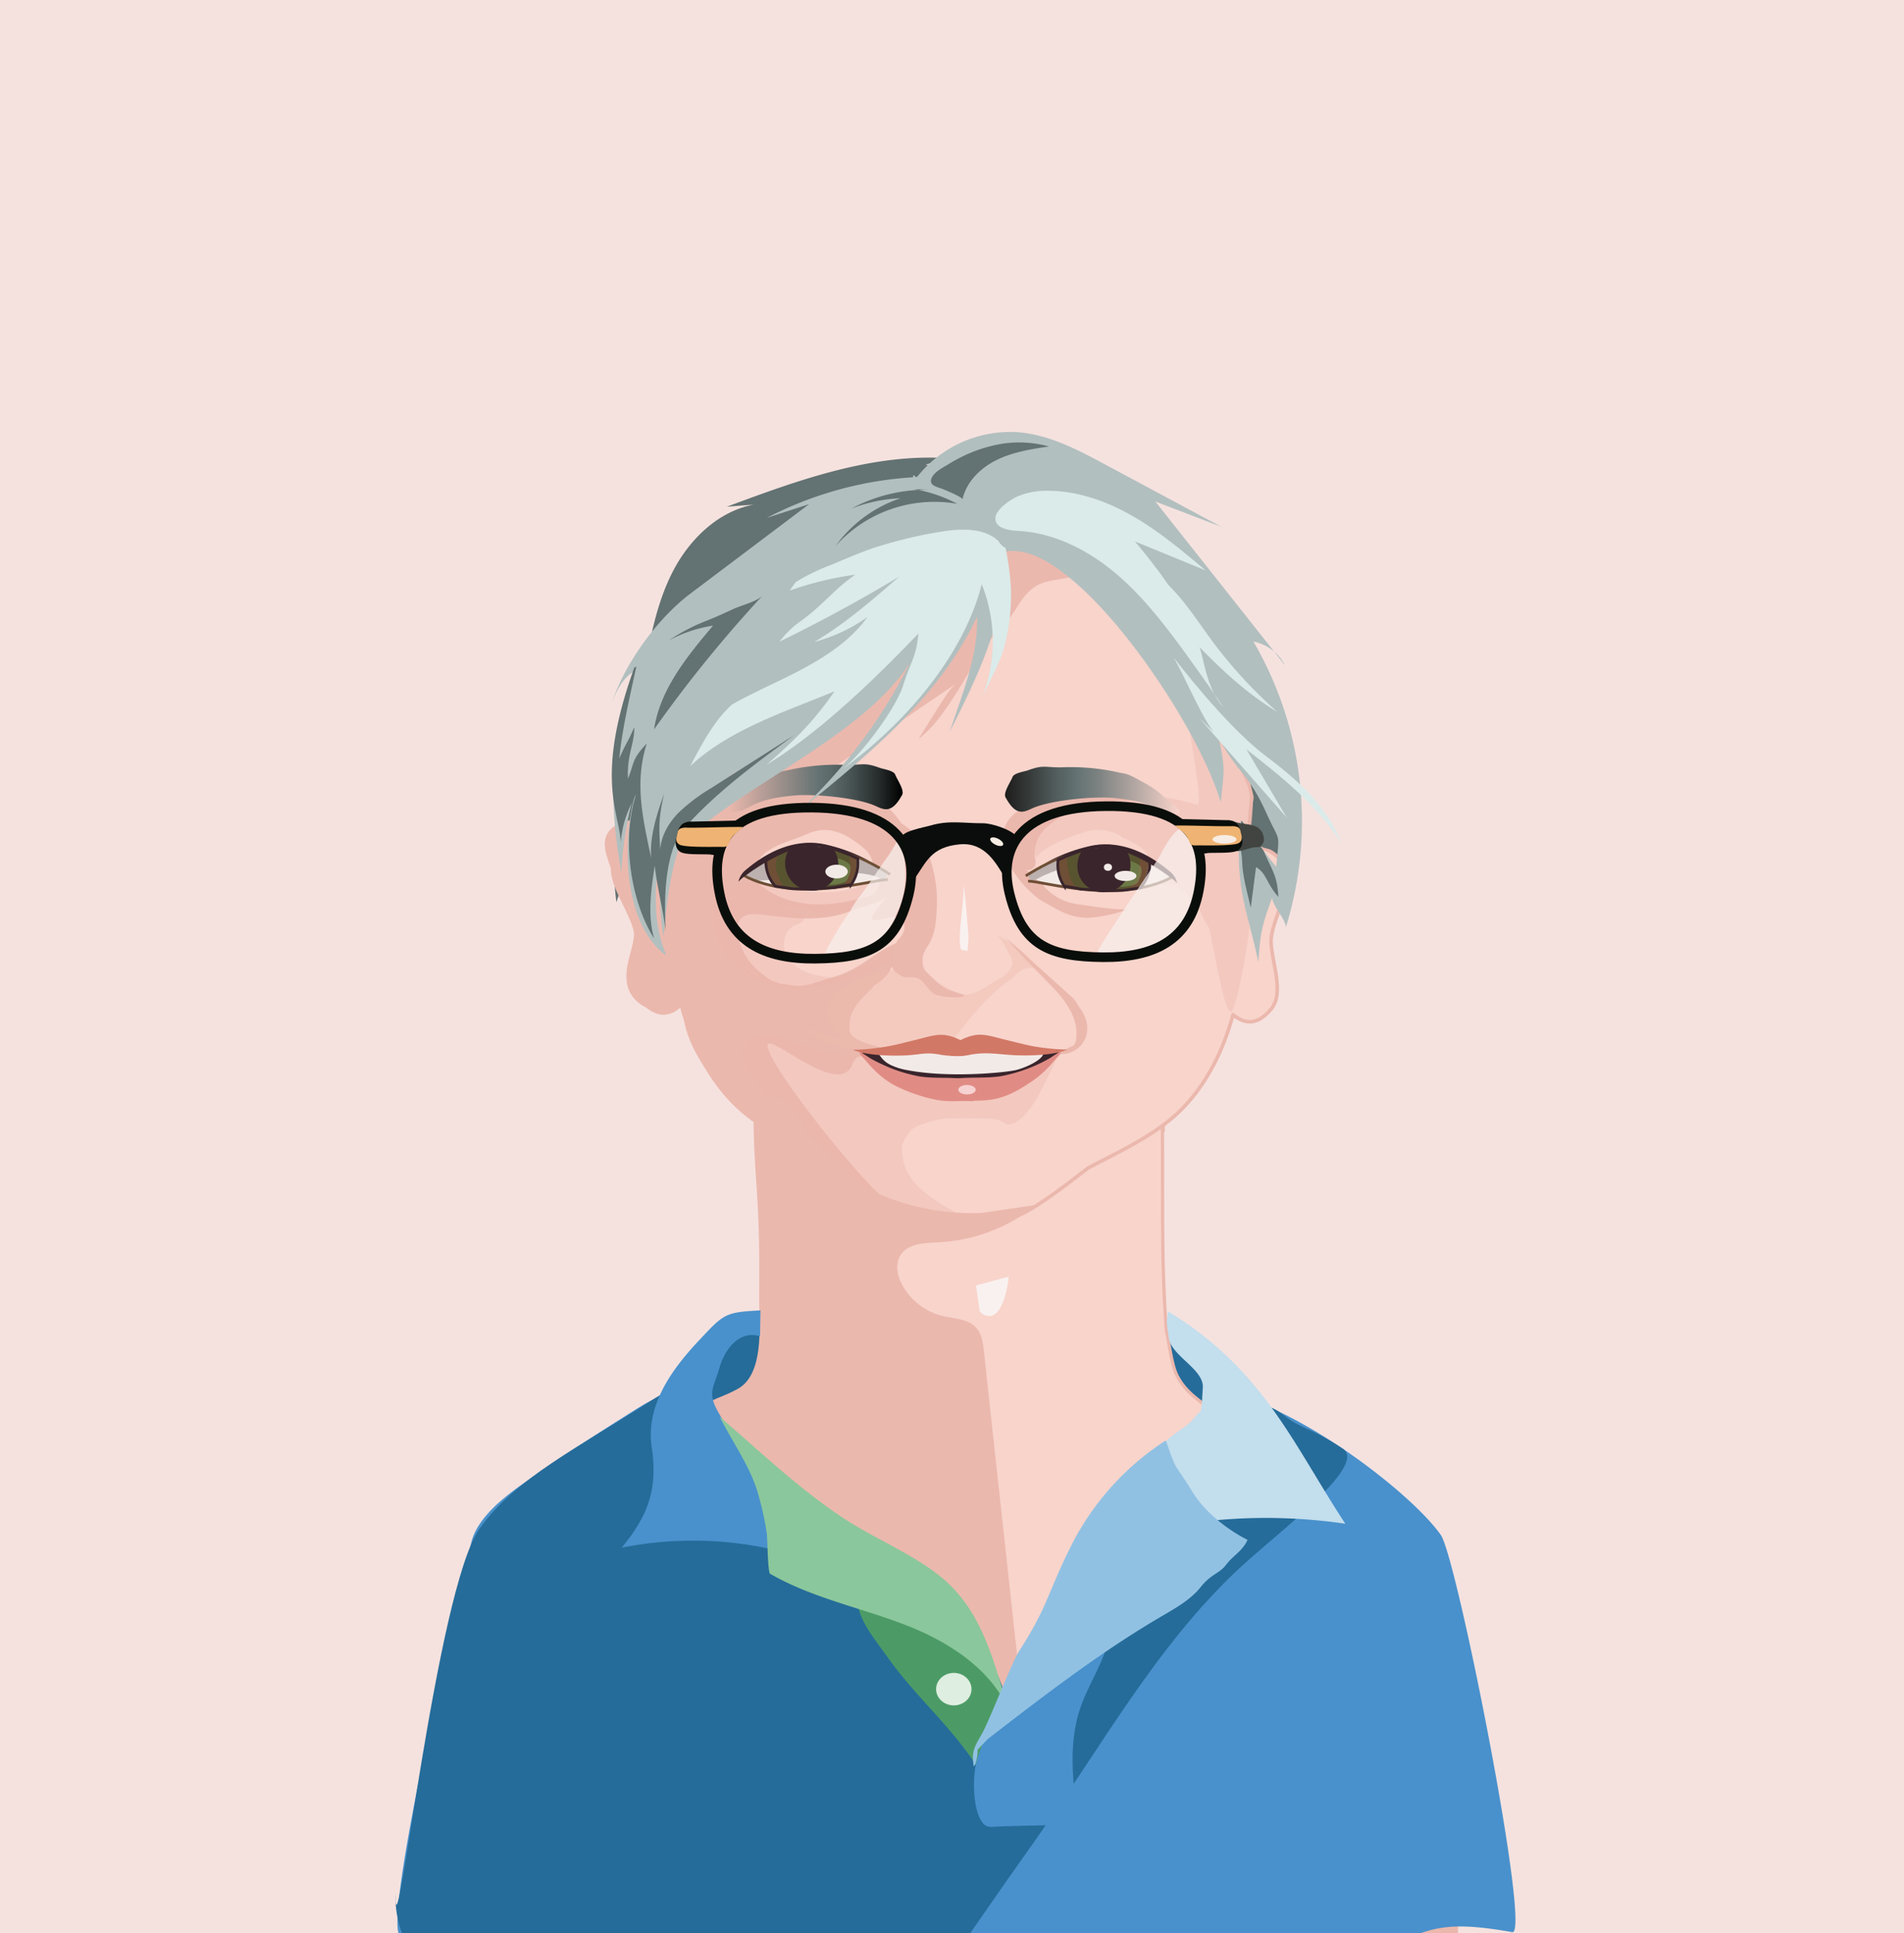 <svg xmlns="http://www.w3.org/2000/svg" xmlns:xlink="http://www.w3.org/1999/xlink" viewBox="0 0 575.43 583.94"><defs><style>.cls-1{fill:#f5e2df;}.cls-2{fill:#637272;}.cls-3{fill:#256c9a;}.cls-4,.cls-5{fill:#f8d4cb;stroke:#ebb8ad;}.cls-25,.cls-26,.cls-34,.cls-35,.cls-4,.cls-5{stroke-miterlimit:10;}.cls-4{stroke-width:0.97px;}.cls-5{stroke-width:1.08px;}.cls-6,.cls-8,.cls-9{fill:#ebb8ad;}.cls-25,.cls-26,.cls-34,.cls-7{fill:none;}.cls-24,.cls-8{opacity:0.4;}.cls-9{opacity:0.39;}.cls-10{fill:#4991cc;}.cls-11{fill:#4c9b66;}.cls-12{fill:#8bc79c;}.cls-13{fill:#deeee0;}.cls-14{fill:#c3deed;}.cls-15{fill:#91c1e2;}.cls-16{fill:#3a252c;}.cls-17{fill:#f2eae7;}.cls-18{fill:#bcb1af;}.cls-19{fill:url(#Sfumatura_senza_nome_31);}.cls-20{fill:#d27866;}.cls-21{fill:#e08c85;}.cls-22{fill:#6f4f36;}.cls-23{fill:#3d5b29;opacity:0.45;}.cls-24{fill:#8ab269;}.cls-25{stroke:#6e4f36;}.cls-25,.cls-26{stroke-width:0.83px;}.cls-26{stroke:#3a252c;}.cls-27{fill:url(#Sfumatura_senza_nome_53);}.cls-28{fill:#b2bfbf;}.cls-29{fill:#daebea;}.cls-30,.cls-32{fill:#f9f1ef;}.cls-31{fill:#f7d2d2;}.cls-32{opacity:0.7;}.cls-33{fill:#414441;}.cls-34,.cls-35{stroke:#0a0e0a;stroke-width:2.9px;}.cls-35{fill:#0a0e0a;}.cls-36{fill:#efb473;}.cls-37{fill:#0a0d0b;}.cls-38{fill:#f7ede4;}</style><linearGradient id="Sfumatura_senza_nome_31" x1="220.07" y1="238.07" x2="272.8" y2="238.07" gradientUnits="userSpaceOnUse"><stop offset="0" stop-color="#ebb8ad"/><stop offset="0.52" stop-color="#637272"/><stop offset="0.59" stop-color="#5c6969"/><stop offset="0.71" stop-color="#475252"/><stop offset="0.86" stop-color="#272c2c"/><stop offset="1"/></linearGradient><linearGradient id="Sfumatura_senza_nome_53" x1="303.74" y1="238.8" x2="356.48" y2="238.8" gradientUnits="userSpaceOnUse"><stop offset="0" stop-color="#1d1d1b"/><stop offset="0.01" stop-color="#1e1e1c"/><stop offset="0.28" stop-color="#505a5a"/><stop offset="0.41" stop-color="#637272"/><stop offset="0.53" stop-color="#7b8281"/><stop offset="0.77" stop-color="#baaba6"/><stop offset="1" stop-color="#f8d4cb"/></linearGradient></defs><g id="Livello_16" data-name="Livello 16"><rect class="cls-1" x="-10.17" y="-6.36" width="597.53" height="609.23"/></g><g id="Livello_3" data-name="Livello 3"><path class="cls-2" d="M285.78,138.38c-22.71-1.3-44.79,6.76-66.11,14.69l8.12-.63c-10.69,2-19.32,10.37-24.34,20s-7,20.55-8.91,31.26L189,234.54c-2.24,12.54-4.48,25.33-2.7,38L188,267.3c.47,9,6.71,17.33,15,20.85,6.9,2.92,14.66,2.74,22.15,2.51L283,288.9c17.43-.54,35-1.09,52-5,14.2-3.29,27.74-8.88,41.2-14.45,3.81-1.58,7.82-3.31,10.23-6.65,2.74-3.81,2.82-8.88,2.5-13.56A116.84,116.84,0,0,0,279.69,140.43"/><path class="cls-3" d="M368.71,426.12c-1.36,1.87-4.17,1.71-6.43,1.22a64.29,64.29,0,0,1-16.4-5.94c-3.59-1.88-7.38-4.75-7.54-8.79a8,8,0,0,1,4.5-7.05,14.84,14.84,0,0,1,8.59-1.24,21.42,21.42,0,0,1,10.79,4.2,15.73,15.73,0,0,1,5.94,9.78,8.52,8.52,0,0,1-.92,5.75,4.85,4.85,0,0,1-5.07,2.3"/><path class="cls-3" d="M226.59,420.92A13.5,13.5,0,0,1,213,425a7,7,0,0,1-4.3-2.95,6.14,6.14,0,0,1-.34-4.85,14.55,14.55,0,0,1,2.44-4.34,30.42,30.42,0,0,1,10.06-9,17.35,17.35,0,0,1,13.18-1.4,6.83,6.83,0,0,1,4.3,3.38,7.28,7.28,0,0,1-.18,5.19,19.62,19.62,0,0,1-22,13.06"/><path class="cls-4" d="M282.57,613.07c52.65,6,100.24,5.59,152.46,10.9,8.85.88,2.87-45.9,6.41-53.86-3.21-50.66-6.6-75-19.88-112.21-2.66-8-16.09-11.54-24.06-15.08-12.39-6.2-1.57-5.89-14-12.09-5.31-1.77-15.84-3.61-15.84-3.61-4.43-3.54-9.28-6.23-11.94-11.54-1.77-3.54-2.32-9.93-3.2-13.47-1.78-23-.88-44.84-1.3-67.69.19,0,.67,16.43,0,0-23.73.08-47-.1-70.76,0"/><path class="cls-4" d="M298,611.07c-52.65,6-100.23,5.59-152.45,10.9-8.85.88-2.87-45.9-6.41-53.86,3.2-50.66,6.6-75,19.87-112.21,2.66-8,7.74-9.88,15.71-13.42,12.39-6.2,9.93-7.55,22.32-13.75,5.31-1.77,15.84-3.61,15.84-3.61,4.42-3.54,13.37-4.31,16-9.62,1.77-3.54,1.24-22.11,2.13-25.65-.09-22.53-2.14-34.58-1.72-57.43-.2,0-.68,16.43,0,0,23.72.08,47-.11,70.76,0"/><path class="cls-5" d="M294.34,156.94c-19.9-2.07-39.3,9.18-52.19,24.47s-26.53,19.31-33,38.23c-1.6,4.68-8.93,14.43-8.54,19.5.53,7.08,2,20.52,2.49,29.3a49.24,49.24,0,0,1,0,9.88c-.78,8.23,1.2,39.53,20.78,56.88,8.06,7.14,20,12.36,26,15.7,1.13.63,11,8.83,18.55,13.07,6.87,3.87,21.05,5.84,28.72,4,5.2-.34,10.53-1.5,10.09-2.21"/><path class="cls-5" d="M284.52,158.86c19.89-2.08,39.3,9.17,52.18,24.47s26.53,19.31,33,38.23c1.6,4.67,8.93,14.43,8.55,19.5-.54,7.08-2,20.52-2.5,29.3a49.24,49.24,0,0,0,0,9.88c.79,8.23-1.2,39.53-20.78,56.88-8.06,7.14-20,12.35-26,15.69-1.12.64-11,8.84-18.55,13.08-6.86,3.87-21.05,5.84-28.72,4-5.2-.35-11.37-3.44-10.93-4.15"/><path class="cls-5" d="M206.28,303.08c-3.21,3.21-6.92,4.63-11.9-.19-4.58-4.44-1.8-13.44-2.07-19.82-.32-7.3-10.45-18.15-6.05-24,2.66-3.52,4.67-5.14,9.07-5.48s4.34,3.59,7.74,6.8"/><path class="cls-5" d="M372.28,306.3c3.52,2.87,7.36,3.91,11.82-1.38,4.11-4.89.43-13.57.06-19.94-.42-7.3,8.57-19.11,3.6-24.47-3-3.23-5.16-4.64-9.57-4.53s.17-.76-2.89,2.78"/><path class="cls-6" d="M145,635.1c-8-12.91-4.1-32.79-6.42-47.82-1-6.7-10.56-8.91-6.22-14.11,4.89-5.85,13.7-6.48,21.19-5.1a57.29,57.29,0,0,1,39.84,29.35c4.25,8.11,6.42,18,2.75,26.41C191.47,634.42,179,639.4,167.42,640a60.6,60.6,0,0,1-38.1-11.36"/><path class="cls-6" d="M429.88,599.79c3.26-3.18,7.18-5.92,9.11-10,2.83-6,.37-13.65-4.78-17.83s-12.35-5.22-18.85-3.9-12.39,4.73-17.73,8.67c-4.62,3.41-9.16,7.62-10.52,13.2-1.2,4.94.29,10.1,1.86,14.94,2.61,8.08,5.68,16.41,11.9,22.19,6,5.57,16.17,8.12,23.15,2.86C410.11,627.31,424.76,604.77,429.88,599.79Z"/></g><g id="Livello_10" data-name="Livello 10"><path class="cls-7" d="M339.89,187.9c-5.34-2.32-10.74-4.66-16.49-5.6s-11.95-.38-16.84,2.78c-4.36,2.82-7.25,7.36-10,11.76l-19.13,30.61a17.8,17.8,0,0,0-1.13-15,60.09,60.09,0,0,1-33.87,29.05c-4.14,1.39-8.47,2.34-12.26,4.49s-7.07,5.87-7.22,10.22c-.17,4.73,3.3,8.81,7.11,11.62a37,37,0,0,0,28.79,6.38l-29.5,3.47c-4.39.52-9.39,1.4-11.71,5.17-2.12,3.46-.92,8.27,2,11.1s7.1,4,11.16,4.16c18.6.81,34.61-16,53.21-15l-5,13.06,4.68-9.93-3.56,1.52"/><path class="cls-6" d="M325.39,169.75c-9.07-7-24.36-8.39-35.33-7.55-16.57,1.26-32.27,8-46.65,16.36-8.47,4.91-16.68,10.44-23.39,17.57s-11.86,16-13.33,25.65c-.66,4.37-.57,8.84-1.51,13.16s-3.15,8.66-7.07,10.7c-4.44,2.31-10.55,1.44-13.85,5.2s-.29,9,1.12,13.82c2.13,7.19,5.53,9.46,6.19,14.39.89,6.72-3.33,11.81-2,18.45,1.41,7,11.31,10.61,16.9,6.08-1.14,15.81,19.87,37,34,42.86,19.28,8,30.86,28.23,54.19,22.77-2.65-.69-13.92,1.13-26.72-6.59-5.59-3.36-34.9-39.33-35.94-46.47-.77-5.32,20.27,15,25.3,6.14,3.16-9.88,10.87,6.43,36.23,8.31,9-12.81-35.51-11.38-36.71-19.09-.78-5,2.21-8.82,6-12.17-3.59,1.37-9,3.38-9.08,5.31.11-2.11,10.17-4.74,10.28-6.85,9.46-5.41,3.16-11.26,11.34-14.41-11.24,2.94-13.35,9.16-24.6,12.1-4.2,1.09-7.31,2.94-11.58,2.14s-1.2.51-10.8-3.26c-.84-.33-2.4-1.37-7.94-8.69-5.84-8.88-1.44-20.52,1.43-30.57,1.35-4.73,14.55-12.8,18.64-15.53,17.08-11.39,31.31-21.6,48.39-33-2.25,1.8-4.4,5.66-11.31,16.66,10.37-7.86,16.48-25.64,25.3-34,4.7-4.44,5.56-10.18,11.47-12.85C319.21,174.21,332.06,174.94,325.39,169.75Z"/><path class="cls-8" d="M304.63,339.74c-3.17-1.44-1.7-1.83-10.66-1.92-2.34,0-7.9-.12-10.18.38s-7.65,1.79-8.94,3.75c-2.19,3.35-2.78,4-1.84,8.65,1.87,9.13,12.68,13.49,20.5,18.55-11.48.47-22.78-3.81-32.36-10.16s-17.64-14.72-25.38-23.22a76.83,76.83,0,0,1-9.93-12.69c-1-1.73-1.92-3.7-1.59-5.68.54-3.14,4.08-5,7.27-4.91s6.15,1.54,9.14,2.65c5.66,2.1,11.69,3,17.66,3.89l20.37,3a55.06,55.06,0,0,1,11.73,2.63,18.57,18.57,0,0,1,9.31,7.21c-.11,0,21.07-14.75,20.95-14.69C316.35,325.62,311.36,339.14,304.63,339.74Z"/><path class="cls-6" d="M323.71,316.16c.54,0,1.79-.65,1.62-4.61-.27-6.36-6-12.06-7.17-13.26-6.77-7.18-6.91-6.64-14.12-15L323.71,301c1.66,1.5,1.44,1.82,2.74,3.65a10.35,10.35,0,0,1,2.15,6.25,7.74,7.74,0,0,1-9.07,7.39"/><path class="cls-9" d="M268.91,318c-4.37-.43-8.9-.91-12.7-3.11s-6.71-6.61-5.72-10.89a10.36,10.36,0,0,1,4.58-6.06,28.34,28.34,0,0,1,7.12-3.07c5.36-1.71,11.36-3.21,16.45-.81,3.57,1.68,8.51,5.47,12.35,6.35,3.24.75,8.16-3.22,11.1-4.78,2.14-1.13,4.72-3.8,3.61-6-2.71-5.23-2.61-5.33-4.24-7.13,5,2.71,8.9,5.64,10.68,8.32.38.58,1.8,2.1,1.14,1.88-4.15-1.35-6.59,2.3-7.31,2.8-9.73,6.77-13.55,13.85-21.54,22.61-6.3-3.54-13.18-1.22-20.4-1s-16-1.87-21.35-6.68"/><path class="cls-6" d="M324.15,245.3a22.58,22.58,0,0,0-8.18,4.94,10.65,10.65,0,0,0-3.2,8.72,4.89,4.89,0,0,1,.06,2.57,2.49,2.49,0,0,1-2.62,1.31,5.61,5.61,0,0,1-2.77-1.41c-2.7-2.21-4.77-5.53-4.49-9a10.43,10.43,0,0,1,5-7.57,24.45,24.45,0,0,1,8.82-3.1,79.8,79.8,0,0,1,14-1.45c2.37,0,4.75,0,7.12.2,2,.15,4.76.07,6.59.83-1,.81-2.91.43-4.09.49a53.21,53.21,0,0,0-16.28,3.49Z"/><path class="cls-6" d="M239.43,299.81A42.91,42.91,0,0,1,228.92,293a18.87,18.87,0,0,1-6-10.74c-.24-1.66-.13-3.53,1-4.75,1.46-1.56,3.93-1.45,6.05-1.21,6.13.7,12.3,1.54,18.44.95S260.74,274.51,265,270c-5.93,1.9-12.1,3.35-18.33,3.19s-12.57-2.05-17.24-6.18a4.59,4.59,0,0,1-1.68-2.4,4.84,4.84,0,0,1,.44-2.71c2.44-6.29,9.69-7.25,15.86-10s11.35-.28,16.6,4c3.47,2.8,2.58,4.54,4.64,8.5,1.53,2.94,0,5.92-8.1,10.37-1.06.57,7.8-1.68,10.47-3.56,1-.69-5,5.63-4.15,6.52s6.21-.94,7.26-.76c2.8.47,3.6,3.92.94,6.59-.48.48-1.77,2.67-1.34,3.2s8.82-2,9.43-2.28a2.08,2.08,0,0,0,.87-1.22,24.51,24.51,0,0,0,.78-13.32A57.44,57.44,0,0,0,277,257.24c-2.51-5.51-5.47-11.08-10.32-14.69-4.56-3.39-10.32-4.68-15.93-5.54-4.85-.74-9.89-1.21-14.58.21-7.7,2.33-13,9.21-17.47,15.92a7.38,7.38,0,0,0-.63,6.64c.8,2.21-3.5,6.36-2.91,8.64,1.65,6.35.57,10.42,2.92,16.55.75,1.95,4.59,4.42,6.06,5.91C228.18,295,233.94,298,239.43,299.81Z"/><path class="cls-8" d="M243.89,293.75c-2.95-1.11-5.66-3.27-6.65-6.25s.19-6.77,3.07-8a9.83,9.83,0,0,0,1.93-.85,1.56,1.56,0,0,0,.67-1.83,2.16,2.16,0,0,0-1.31-.89l-11.39-4a89.66,89.66,0,0,0,16.12,3.35c4.13.47,8.4.64,12.34-.66s7.55-4.29,8.54-8.32c.18-.71.17-1.64-.49-1.95s-1.23.17-1.74.55a25.85,25.85,0,0,1-14.33,4.64,58.85,58.85,0,0,1-15.16-1.72,46.91,46.91,0,0,0-7.43-1.27,13.19,13.19,0,0,0-7.29,1.49c-4.42,2.55-6.13,8.43-4.9,13.37s4.83,9,8.94,12a26.63,26.63,0,0,0,12.1,5.24c4.44.58,8.93-.33,13.32-1.24,6.24-1.31,12.73-2.74,17.73-6.7,2-1.57,3.77-3.68,4.13-6.2-.09.61-2.68,2.1-3.21,2.48-1.09.79-2.21,1.54-3.35,2.27a67.06,67.06,0,0,1-7.35,4c-2,.93-4.06,2.07-6.31,2A25.23,25.23,0,0,1,243.89,293.75Z"/><path class="cls-6" d="M313.19,364a51,51,0,0,1-29.41,11.28c-4.25.21-9.32.29-11.61,3.88-1.71,2.69-1,6.3.55,9.1a19.07,19.07,0,0,0,12.13,9.29c3.59.86,7.79.85,10.23,3.62,1.66,1.88,2,4.54,2.27,7,1.85,17.11,11,100.61,12.88,117.72-27.48-.66-70.71-68-86.07-87.37-2.77-3.47-13.71-7.14-12.39-11.38.85-2.71,8.55-6.14,11.06-7.49,8.51-4.57,6.52-20.24,6.6-28.61.29-30.29-1.41-33-1.7-52.5,0-1.36-6-6.22-5-7.14a4.23,4.23,0,0,1,3.09-.74c11.82.41,9.78-.22,17.56,8.68C241.1,341.82,255.07,352,257,354.71s5,4.38,8,5.72a71.74,71.74,0,0,0,31.62,6"/><path class="cls-8" d="M330.82,250.73c6.23-.16,9.16,2.68,8.72,2.47-2.75-1.32,6.27,2.21,7.2,5.11.75,2.35,5.14,6.77,2.68,6.77-3.38,0-.48-.5.73.81,2.46,2.67,4,.39,6.82,2.65,6.63,5.31,5.91,8.79,8.15,11.18.89,1,5,28.93,7.2,25.58s6.14-27,5.49-30.88-.31-.09-.75-4c-.28-2.47-2.45-9.43-.38-10.8,19.5-12.95-14.65-46.88-17.43-48.13-2.49-1.11,5.15,32.38,2.53,31.61A79,79,0,0,0,336,239.91c-5.51.23-11.25,1.13-15.73,4.35a34.94,34.94,0,0,0-6.43,6.65,18.88,18.88,0,0,0-1.79,2.32c.31.24.69,6.65,1.32,5.65C315.67,255.28,328,250.81,330.82,250.73Z"/><path class="cls-6" d="M310.39,263c4.15,2.82,6.78,9.05,15.49,10.2,5,.66,9.92,1.55,14.94,1.56a45,45,0,0,1-11.4,2.46c-6.16.24-9.31-2.26-14.74-5.17-1.65-.89-10.4-8.37-10.4-14.7C304.28,255.32,309.2,262.2,310.39,263Z"/><path class="cls-6" d="M319.42,266.08c-2.48-.82-6.65-2.2-9.2-2.72a7.44,7.44,0,0,0,1.94,2.49,32.42,32.42,0,0,0,3.95,3.21C313.79,265.53,318,265.61,319.42,266.08Z"/></g><g id="Livello_8" data-name="Livello 8"><g id="Livello_1" data-name="Livello 1"><path class="cls-10" d="M435.43,463.68c-7.9-11.19-35.82-33.47-59.28-41.56-22.84,17.4-46.36,35.82-58.83,61.66C311,496.9,308,510,304.93,524.27a60.33,60.33,0,0,0-17.28-37.88c-9.45-9.48-21.74-15.48-33.45-22s-23.45-14-30.59-25.36c-2.88-4.58-5-9.72-8.63-13.71-.32-.35-.64-.67-1-1q-4.56-1.62-9.06-3.47a5.39,5.39,0,0,1-2.2-1.61c-.15.09-.3.16-.44.26l-2,1.25h2.64c-4.2.83-8.42,3.55-12.7,6.23C182,432.2,173.69,437.41,165.7,443c-7.7,5.37-20.95,13.1-23.3,23.13-15.38,65.56-24.29,111.3-21.91,118,3.48,9.86,16.71,7.47,46.83,16.45,16.18,4.82,7.82,104.79,17.66,111.23,167.24,69.68,232.07,67.33,214.65-114,30.24-12.6,29-19.17,57.4-14.12C462.92,584.78,440.31,470.59,435.43,463.68Z"/></g><g id="Livello_11" data-name="Livello 11"><path class="cls-3" d="M278.87,605.14c-2,2.93-4,6-7,7.81-3.79,2.31-8.48,2.38-12.92,2.38l-71.91,0c-4,0-8.17,0-11.87-1.59-5.74-2.44-9.39-8.14-14.63-11.53-10.77-7-27.25-3.09-35.82-12.66-5.77-6.46-5.22-18-5.21-17.09.12,22.73,12.27-92.15,25.43-110.68,10.85-15.27,29.38-24.18,53.14-39.46,8.36-5.38,7.78-1.53,16.38,3.45,8.06,4.66,16,21,22.53,26.77,27.92,24.69,63.51,28.54,69.13,70.34,1.61-38.74,26.16-65.74,53.06-86.42,7.56-5.81,16.45-18.66,28.94-8.84,5.63,4.42,7,3,17.69,10,7.76,5.14-20,25.58-31.57,36.45-25.1,23.49-41.9,54.51-61.83,82.52Q295.29,580.67,278.87,605.14Z"/></g></g><g id="Livello_12" data-name="Livello 12"><path class="cls-10" d="M229.83,395.87c-10.85.52-11.12,1.14-18.57,9.05-8.63,9.16-16.16,19.95-14.29,32.39s-1.06,20.53-9.08,30.23a110.24,110.24,0,0,1,67,7.69c-7.72-19.37-28.24-30.8-38.11-49.17-3-5.49-1-7.05.71-13s6.27-11.26,12.21-9.36"/><path class="cls-11" d="M300.78,545.42l17.39,1.44c-10-14.3-12-33.28-23.14-46.71-7.12-8.59-17.25-14-27.13-19.18-5.89-3.08-10.3.14-7.85,6.73,1.66,4.45,5.58,9.25,8.33,13.12,6.9,9.73,15.8,17.83,23,27.33A58.43,58.43,0,0,1,300.78,545.42Z"/><path class="cls-12" d="M256,459.33c9.44,6.07,22.88,11.48,30.92,19.3,11.49,11.19,14,26.49,19.22,41.65C302,506,288.24,496.65,274.41,491.19s-28.78-8.32-41.66-15.76c-.75-.44-.8-10.76-1-12.2A93.11,93.11,0,0,0,229,450.89c-2.39-8.11-7.78-15.46-11.53-22.94C229.76,438.54,242.22,450.47,256,459.33Z"/><ellipse class="cls-13" cx="288.26" cy="510.28" rx="5.35" ry="4.91"/><path class="cls-10" d="M326,551.17c-1.68-11.73-3.32-24,.49-35.19,1.76-5.18,4.62-9.91,6.7-15s3.39-10.73,1.85-16c-.09-.31-15.85,11.06-17.21,12.32a84.54,84.54,0,0,0-14,16.9c-3.39,5.4-7,11.68-8.69,17.89-1.23,4.64-1.15,13.7,1.33,17.82,1.57,2.59,2.87,1.93,6.12,1.83,2.49-.08,5-.14,7.48-.2Z"/><path class="cls-14" d="M406.58,460.31c-16-24.4-24.69-46.53-53.56-64.15-.51,4.39-.55,2,.18,7.87.71,5.61,10.67,9.53,10.32,15.18-.57,9.29-.3,6.09-2.35,8.83-2.58,3.43-6.19,4.43-9,7.65-3.57,4.05.74,16,3.76,20.83,2.56,4.1,5.77,3.32,10,2.88A165.57,165.57,0,0,1,406.58,460.31Z"/><path class="cls-15" d="M298.47,525.39c16.83-13,33.71-26,52-36.77,4.47-2.64,9.22-5.16,12.45-9.24,3.08-3.89,5.64-4,7.7-6.75s4.84-4,6.42-7.44c-6.13-3.09-12.95-8.48-16.54-14.33-5.94-9.68-4.62-5.5-8.16-15.72a81.42,81.42,0,0,0-28.55,31.7c-7.28,14.48-6.9,18.06-15.64,31.71-2.57,4-8.9,20.72-11.22,24.9s-3.42,5.38-2.66,10.09c.71,0,1.34-4.24,1.16-4.92"/></g><g id="Livello_5" data-name="Livello 5"><path class="cls-16" d="M268.25,322.4c6.06,3.29,11.5,4.69,18.21,6.27,6,1.43,12.5,2.11,18.39.14,6.26-2.1,11.17-6.92,15.83-11.6-14.58-1.1-25.38-.73-40-1.83a36.87,36.87,0,0,0-14.16,1.79c-1.36.52-7.18-.48-5.8,1.19C261.92,319.76,266.68,321.55,268.25,322.4Z"/><path class="cls-17" d="M265.47,318.09a8,8,0,0,0,3.69,3.62,18.88,18.88,0,0,0,5,1.56c12.77,2.5,30.33.69,33.08-.06,4-1.08,7.88-3.4,8-4.79,0-.82,0-1.05-.73-1.44a6.11,6.11,0,0,0-2.4-.55c-4.87-.43-9.77-.4-14.66-.37l-22,.14c-3.93,0-8.1.12-11.36,2.32"/><path class="cls-17" d="M312,264.11c.69,1.8,2,2.07,3.73,2.4,4.17.79,8.29,1.49,12.49,2.1a51.6,51.6,0,0,0,10,.37,53.46,53.46,0,0,0,16.3-3.55c.23-.09.52-.26.5-.53a.59.59,0,0,0-.29-.4c-6-4.54-11.51-8.55-18.86-8.85s-16.5,3.12-22.94,7.16a4.61,4.61,0,0,0-1.58,1.4c-.39.61.9-.89,1.32-.32"/><path class="cls-18" d="M311.11,264.6l1.17,1.6c9.89-6.09,24.39-6.7,35.4-5.7-6.08-3.3-14-4.81-19.58-3.79a48.5,48.5,0,0,0-16,6.28,2.07,2.07,0,0,0-1.21,1.4c-.18.75,1,2.1,1.57,1.63"/></g><g id="Livello_4" data-name="Livello 4"><path class="cls-19" d="M239.17,232.45a66.51,66.51,0,0,1,16.55-1.38c5.07.08,5.3-.87,10.17.9,1.13.41,4.15.79,4.64,2,.6,1.55,2.9,4.77,2.11,6.17-1.09,1.93-2.42,4-4.41,4.3-1.33.18-2.63-.53-3.9-1.08-5.61-2.44-18.83-3.64-24.74-3-7.21.73-9.89,1.6-14.55,4.15-.86.47-4,1.11-4.79.43-1.21-1,3.94-4.43,4.58-5a25.93,25.93,0,0,1,6-4.24C236.63,232.43,235.84,233.25,239.17,232.45Z"/><path class="cls-20" d="M276.16,314.28c5.86-1.4,8.44-2.8,13.79-.22,1,.5-.56,1.77-.46,2.84.11,1.24,3,1.83,1.65,2a29.71,29.71,0,0,1-6.46-.2c-5.19-1-5.8-.12-11.1.13-4.42.21-11.86,0-15.8-1.68a71.15,71.15,0,0,0,9.75-.92C270.44,315.74,273.29,315,276.16,314.28Z"/><path class="cls-21" d="M268.46,326.74c3.61,2.41,10.05,4.68,14.44,5.49s6.73.21,11.19.44c.4,0-.49-.85-.22-1.12s1.55.11,1.44-.29l-.92-3.26a3,3,0,0,0-.45-1.05,3.53,3.53,0,0,0-2.23-.92c-4.61-.74-9.27-.13-13.87-.86a47.51,47.51,0,0,1-14.95-5.54,32.52,32.52,0,0,0-3.1-1.93c-.34.54,1.15,1.87,1.51,2.3.71.84,1.43,1.68,2.2,2.48A29,29,0,0,0,268.46,326.74Z"/><path class="cls-6" d="M285.89,298.67c-2.57-1.54-3.43-2.74-5.62-4.78-1.37-1.28-1.43-2.21-1.45-4.09s1.33-3.47,2.22-5.14c1.47-2.71,1.83-5.87,2-9a41.09,41.09,0,0,0-1.61-15.18c-1.62-4.86-4.75-9.35-9.23-11.84a67.66,67.66,0,0,1,4.89,11.3,30.91,30.91,0,0,1,1.83,9.82c0,3.34-.38,11.51-3.28,13.18-2.12,1.23-2.7.19-4.55,2.15-1.28,1.37-1.27,2.92-1.68,4.75s.33,3.31,2.2,4.5c2.4,1.55,2.13.58,5,1s3.62,4.27,6.44,5.24c1.5.52,7.1,1.23,8.43.23C291.65,300.33,287.28,299.5,285.89,298.67Z"/><path class="cls-20" d="M304.17,314.18c-5.85-1.4-8.21-2.7-13.56-.12-1,.5-6.26,1.68-6.36,2.74-.11,1.24,2.44,2,3.79,2.2a17.49,17.49,0,0,0,4.94-.33c5.2-1,8.47-.15,13.78.1,4.41.21,11.86,0,15.79-1.68a71.15,71.15,0,0,1-9.74-.92C309.89,315.65,307.05,314.86,304.17,314.18Z"/><path class="cls-21" d="M311.88,326.65c-3.61,2.4-7.09,4.58-11.48,5.4s-9.69.29-14.16.53a1.49,1.49,0,0,1-1.11-.24c-.31-.3-.21-.78-.1-1.18l.91-3.26a2.86,2.86,0,0,1,.46-1,1.85,1.85,0,0,1,1.49-.92c4.6-.73,10-.14,14.61-.87a47.26,47.26,0,0,0,14.95-5.54,30.52,30.52,0,0,1,3.1-1.92c.33.53-1.15,1.86-1.51,2.29-.71.84-1.44,1.68-2.2,2.48A29.47,29.47,0,0,1,311.88,326.65Z"/><path class="cls-17" d="M267,263.63c-.69,1.8-2,2.07-3.73,2.41-4.18.79-8.29,1.48-12.49,2.09a51.6,51.6,0,0,1-10,.38,53.4,53.4,0,0,1-16.3-3.55c-.24-.09-.53-.26-.51-.54a.65.65,0,0,1,.29-.4c6-4.54,11.52-8.54,18.86-8.84s16.5,3.12,23,7.15a4.82,4.82,0,0,1,1.58,1.4c.38.62-.9-.88-1.32-.31"/><path class="cls-18" d="M267.84,264.13l-1.17,1.59c-9.9-6.09-40.67,3.68-41.39-1.1,2.8-5.42,20-9.41,25.57-8.38a48.34,48.34,0,0,1,16,6.27,2.06,2.06,0,0,1,1.21,1.41c.17.75-1,2.09-1.58,1.63"/><path class="cls-22" d="M241.16,268.74l1.37,0a6.72,6.72,0,0,1,1.14.1c2.36-.06,4.72-.23,7-.49,2.1-.23,4-.58,5.91-.69a11.58,11.58,0,0,0,2.27-8.25c-3.57-1.49-7.18-3-11.09-3.16a32.91,32.91,0,0,0-10,.63c-.26,0-3.25,1.36-3.5,1.38-.87.58-1.78,1.12-2.72,1.64V260a12.71,12.71,0,0,0,2.91,8.09A58,58,0,0,0,241.16,268.74Z"/><path class="cls-22" d="M337.52,268.93l-1.37,0A5.17,5.17,0,0,0,335,269c-2.36-.07-4.72-.25-7-.51-2.1-.24-4-.6-5.9-.72a11.44,11.44,0,0,1-2.24-8.26c3.57-1.47,7.19-3,11.1-3.12a32.81,32.81,0,0,1,10,.67c.26.06,3.25,1.37,3.5,1.39.87.59,1.78,1.13,2.71,1.65,0,0,0,.06,0,.09a12.74,12.74,0,0,1-2.94,8.07A58.07,58.07,0,0,1,337.52,268.93Z"/><path class="cls-23" d="M237.26,256.32c.81-.87,3.38,7.2,4.4,6.56a41.37,41.37,0,0,1,4.14-2.7c1.67-.78,4.45-3.36,6.3-3.53s2.64,1.13,4.41,1.67c.69.21.09.93.36,1.59.8,1.94-1.24,7.46-2.28,7.88-.13,0,2.75-1.22,1.35-.39a5.75,5.75,0,0,1-2.48.53c-4.09.35-8.2.54-12.3.6-.91,0-3.55.45-4.16-.46C231.45,259.72,236.6,257,237.26,256.32Z"/><path class="cls-23" d="M324.46,267.15c1.09,1.2,3.15,1.17,4.73,1.57s3.07-.08,4.69-.06c2.11,0,4.05.68,6.07.06a4.78,4.78,0,0,0,2.4-1.62,5.64,5.64,0,0,0,1.62-3.63c0-.72.31-1.62.57-3.37a2,2,0,0,0-1-1.79A10.71,10.71,0,0,0,340,257c-4.84-.77-7.5-1-12.35-.3-1,.15-5.6.27-5,1.83.24.66-.36,1.26-.22,2a31.24,31.24,0,0,0,.74,3.76A10,10,0,0,0,324.46,267.15Z"/><path class="cls-24" d="M344.68,264.79a4.93,4.93,0,0,0,.27-2.44c-.14-.74-.92-1.18-1.58-1.53-2-1.08-3.88-1.08-6.13-1.2A7.75,7.75,0,0,0,334,260a3.85,3.85,0,0,0-2.27,2.2,4,4,0,0,0,1.51,4.25,8.34,8.34,0,0,0,4.52,1.48,15.6,15.6,0,0,0,5.28-.72C344.23,266.77,344.15,265.79,344.68,264.79Z"/><path class="cls-24" d="M256.71,264.13a4.93,4.93,0,0,0,.27-2.44c-.14-.74-.93-1.18-1.58-1.53-2-1.08-3.89-1.08-6.13-1.2a7.75,7.75,0,0,0-3.21.41,3.85,3.85,0,0,0-2.27,2.2,4,4,0,0,0,1.51,4.25,8.34,8.34,0,0,0,4.51,1.48,15.39,15.39,0,0,0,5.29-.73C256.26,266.11,256.18,265.13,256.71,264.13Z"/><path class="cls-25" d="M310,264.6c8-5.11,19.21-9.82,26.29-8.92,6.81.87,12.5,4.9,18,9.27-16.3,8.62-39.27,1.09-43.59,1.25"/><path class="cls-26" d="M322.06,258.74c4.78-1.74,6-2.42,9.91-3.09a34.3,34.3,0,0,1,7.36.74c.07,0-.08,0,0,0,2.71.55,3.47,1.19,6.09,2.48a11,11,0,0,1,2.08,1.33c0,.16,0,.31,0,.47a11.26,11.26,0,0,1-2.85,7.52c-1.31.21-3.63.52-5,.75-2.12.06-4.2.12-6.27.1-2.37-.18-4.81-.32-7.18-.54-.15,0,.87.15.72.12-1.49-.3-3.75-.71-5.25-.9a11.24,11.24,0,0,1-1.94-7.28c0-.45-.08-.22,0-.66C320.06,259.65,321.8,258.92,322.06,258.74Z"/><path class="cls-16" d="M340.23,256.67a7.94,7.94,0,0,1,1.44,4.62,8.27,8.27,0,0,1-8.05,8.25,7.87,7.87,0,0,1-8-8,8.25,8.25,0,0,1,1.34-4.49C332,255.65,335.72,256.19,340.23,256.67Z"/><path class="cls-16" d="M354.25,264.58a3.85,3.85,0,0,1,1.53,2.26c-1.66-1.87-7.72-5.84-12.14-7.93s-8-3.14-12.81-2.54a47.85,47.85,0,0,0-14.65,4.23A50.43,50.43,0,0,1,330,255.46c8.6-1.61,16.59,2,23.44,7.71a6.35,6.35,0,0,1,2.34,3.67c-.29-.22-.32-.67-.62-.89"/><path class="cls-27" d="M337.38,233.19a66.12,66.12,0,0,0-16.55-1.38c-5.07.08-5.3-.87-10.18.9-1.12.41-4.15.79-4.63,2-.61,1.55-2.9,4.77-2.12,6.17,1.09,1.93,2.42,4,4.41,4.3,1.34.18,2.64-.53,3.91-1.09,5.61-2.43,18.83-3.63,24.74-3,7.21.74,9.89,1.61,14.54,4.16.86.47,4,1.1,4.79.43,1.22-1-3.93-4.43-4.58-5a25.58,25.58,0,0,0-6-4.24C339.92,233.17,340.7,234,337.38,233.19Z"/><path class="cls-25" d="M269,264.13c-8-5.12-19.21-9.83-26.29-8.92-6.81.87-12.51,4.9-18,9.26,16.29,8.63,39.27,1.1,43.59,1.26"/><path class="cls-26" d="M256.88,258.27c-4.77-1.74-6-2.43-9.9-3.09a34.23,34.23,0,0,0-7.36.73c-.08,0,.08,0,0,0-2.72.56-3.48,1.19-6.09,2.49a11,11,0,0,0-2.08,1.32c0,.16,0,.32,0,.47a11.22,11.22,0,0,0,2.85,7.52c1.32.22,3.63.52,4.95.75,2.13.07,4.2.12,6.28.11,2.37-.18,4.81-.32,7.18-.54.14,0-.88.15-.72.12,1.48-.31,3.75-.72,5.24-.91a11.21,11.21,0,0,0,2-7.28c0-.45.08-.22,0-.65C258.89,259.18,257.15,258.45,256.88,258.27Z"/><path class="cls-16" d="M238.71,256.19a8,8,0,0,0-1.44,4.63,8.28,8.28,0,0,0,8.06,8.25,7.89,7.89,0,0,0,8-8,8.28,8.28,0,0,0-1.34-4.48C247,255.18,243.23,255.72,238.71,256.19Z"/><path class="cls-16" d="M224.69,264.11a3.89,3.89,0,0,0-1.53,2.26c1.67-1.87,7.72-5.84,12.15-7.93s8-3.15,12.8-2.55a48.33,48.33,0,0,1,14.65,4.23A50.29,50.29,0,0,0,248.94,255c-8.59-1.62-16.59,1.94-23.43,7.7a6.39,6.39,0,0,0-2.35,3.68c.3-.22.33-.68.63-.9"/></g><g id="Livello_7" data-name="Livello 7"><path class="cls-2" d="M385.53,251.64l-.48-1.15a3.18,3.18,0,0,1-.13-.51c-1-2.36-1.22-7.11-2.44-8.57a28.61,28.61,0,0,0-4.58-4.68L379,241c-.65,3.65-.18-.56-.46,4.95-.31,6.12-1.18,4.59-.75,5.24.71,1.08,1.72,2.84,2.43,3.92s3.83,1.24,4.86,2.06c.43.34.88.59.82.77.06-.07-.3-.1-.17-.21,1.65-1.49.27-4.06-.19-6.08Z"/><path class="cls-28" d="M303.26,166.7c7.55-1.42,14.72,3.49,20.64,8.38,17.28,14.26,38.85,47,45.05,67.26,1-10.46,1.43-8.92-.52-19.25,5.75,10.77,8.77,10.26,14.33,22.61,4.21,9.35,3.95,5.08,2.94,16.09-3.63-4.15-7.09-9.83-10.72-14-2.1,20.45,2,26.87,5.31,42.83.64-9.5,1.28-11.43,4.19-19.48-.14,2.16,4.27,6.86,4.13,9a107.8,107.8,0,0,0-9.8-86.33,13.78,13.78,0,0,1,9.56,7.19l-39.2-49.49,19.91,7.62-34.92-18.73c-8.22-4.42-16.73-8.92-26-9.79A35.89,35.89,0,0,0,275.08,147l1-3.53"/><g id="Livello_6" data-name="Livello 6"><path class="cls-28" d="M300.53,150.5c4.43,11.51,3.88,24.46.75,36.39S292.59,210,287.07,221c3.9-11.93,8.48-22.54,8.23-34.76-11.1,24-32.36,41.39-52.92,58a158.82,158.82,0,0,0,32.77-44.25c-16.47,26.15-62.91,41.22-77.88,65.08,3-11.53,16.27-26,27.08-33.46-18.18,12.2-21.65,27.17-23.82,51.46-1.33-8-.63-11.77-1.95-19.74-.8,9.23-.65,16.78,2.82,25.38-13.31-9.47-14-36.49-8.46-51.84-2.09,2.94-5.43,20.6-5,27.11-3.47-16.92-4.7-42.61,4.12-61.38-3.63,1.81-5.88,6.13-7.16,10,3.55-11.8,13.8-25.77,23.63-33.18l36-27.12-12.77,4.14A110.49,110.49,0,0,1,280.28,144c4.26-.09,8.67.1,12.48,2s6.9,5.84,6.53,10.08-5.24,7.82-9.08,6"/></g><path class="cls-2" d="M378,274.25l1.6-12.3c3.31,1.95,3.08,4.93,6.76,9-.43-6.37-1.46-7.16-4.07-13a6.62,6.62,0,0,0-1.63-2.47c-.54-.43-1.19-.7-1.72-1.13-2-1.58-1.83-4.81-3.76-6.4a19.43,19.43,0,0,1-.41,2.6,24.26,24.26,0,0,0-.11,2.83,30.63,30.63,0,0,0,.51,4.37c.26,1.53.2,3.08.37,4.62a50.74,50.74,0,0,0,1,5.61C377,270.08,377.55,272.15,378,274.25Z"/></g><g id="Livello_9" data-name="Livello 9"><path class="cls-2" d="M215.5,189c-7.87,9.31-16.05,19.3-17.83,31.36a395.57,395.57,0,0,1,32.87-40.51c-1.77,1.91-6.53,3-9,4.17-2.63,1.22-5.25,2.41-7.94,3.48a56.76,56.76,0,0,0-11.41,5.94A41.49,41.49,0,0,1,215.5,189Z"/><path class="cls-2" d="M192.33,201.34c-2.55,11.53-4.37,19.66-5.18,27.83,2.34-5.42,2.2-4.09,4.54-9.51.06,5.25-2.26,8.21-1.9,15.57,1.94-4.65,1-5.73,5.69-10.63-3.76,11.77-1.31,22.18,1.31,34.59-.48-6.67,1.75-13.19,3.94-19.5-2,8.45-1.42,11.6-1.2,17,.28-4.19,2.53-8.06,5.45-11.08a54.35,54.35,0,0,1,10-7.56l25.1-16c-10,7.31-20,14.66-28.78,23.37-3.41,3.38-6.71,7.1-8.14,11.68-2.4,7.68-2.32,16.38-2,24.39-.62-6.42-2.65-13.6-3.28-20-1.12,7.32-2.22,14.92-.2,22-6.81-10.69-10-29.13-5.47-43.51-2.71,5.27-4,8.47-4.61,14.36-.52-9.2-7.85-19.46,4.08-52.64"/><path class="cls-2" d="M281.42,148a47.33,47.33,0,0,0-24.11,5.65,45.66,45.66,0,0,1,14.82-3.13A39.84,39.84,0,0,0,252.48,165,40.12,40.12,0,0,1,289.3,152.2a42.69,42.69,0,0,0-13.18-4.45"/><path class="cls-2" d="M300,134.63a33.72,33.72,0,0,1,17,.25c-5.38.8-10.86,1.67-15.75,4.06s-9.19,6.6-10.37,11.91c.14-.6-5.33-2.87-6-3.12-1.56-.63-4.3-1-3.33-3.3.77-1.85,3.29-3.09,4.9-4.08a50.8,50.8,0,0,1,6.1-3.23A43.11,43.11,0,0,1,300,134.63Z"/></g><g id="Livello_13" data-name="Livello 13"><path class="cls-29" d="M303.92,165.55a5.34,5.34,0,0,1-2.2-2.14c-4-3.71-10.06-3.71-15.3-3.09a130.79,130.79,0,0,0-19,4.17c-5.66,1.56-11,4-16.39,6.21a64,64,0,0,0-10.55,5.15l-1.83,2.57a98.66,98.66,0,0,1,19.82-4.81c-7.37,5.24-9.56,9.12-16.94,14.36-7.05,5-10.69,13.87-16.25,20.49s-7.83,5.8-16.68,23c11.53-10.94,28.94-16.56,43.63-22.62-5.73,8.18-10.49,13.4-20.48,22.12,15.53-9.31,32.71-25.85,45.81-39.59-.61,7.23-2.45,8.62-4.57,15.57s-12.8,21.3-18.64,25.62c18.53-13.44,36.68-33.88,42.35-56.05a46.3,46.3,0,0,1-.13,34.8c2.27-5.45,5.39-10.11,6.95-15.95a60.27,60.27,0,0,0,2-17.63A83.5,83.5,0,0,0,303.92,165.55Z"/><path class="cls-28" d="M271.8,174.16c-8.17,7.1-16.39,14.25-25.7,19.77a49.54,49.54,0,0,0,16.08-7.53c-6.36,8.77-16.26,14.19-26,18.91s-19.92,9.19-27.64,16.79c1.72-1.68,2.84-4.95,4.23-7a76.46,76.46,0,0,1,5.46-7.07c2.46-2.83,4.79-6,7.6-8.55,3.2-2.86,7.38-4.47,11.18-6.34q8.3-4.08,16.41-8.48Q262.73,179.63,271.8,174.16Z"/><path class="cls-29" d="M307.45,150a22.53,22.53,0,0,1,9.52-1.73c9,.06,17.85,3.27,25.67,7.82s14.8,10.39,21.72,16.22L343,163.56c8.75,10.53,17.26,21.86,20.42,35.17,1.25,5.28,2.62,10.79,6.25,14.82q-6-8.81-12.24-17.35c-6.18-8.41-12.67-16.72-20.7-23.37s-17.8-11.63-28.21-12.39c-2.37-.17-7.74-.35-7.69-3.85C300.83,153.93,305.38,150.93,307.45,150Z"/><path class="cls-29" d="M362.48,216.94,388.88,247,376.7,226.38c10.6,8.3,21.42,16.84,28.6,28.24-4.08-10.94-13.25-19.12-22.6-26.12s-20.9-20.7-28.05-29.93c3.23,5.32,8.29,17.71,12.16,22.58"/><path class="cls-29" d="M355,187.56c9.47,10.12,19.12,20.39,31,27.47a140.06,140.06,0,0,1-20.1-22c-5.8-7.92-11.13-16.78-19.76-21.48"/><path class="cls-30" d="M292.06,286.12c-.16.23-.75.68-.88.37s-1.08-.94-1.1-1.32c-.22-5.74,1.31-12.2,1.08-17.94.81,4.62,1,10,1.53,14.79a37.91,37.91,0,0,1-.27,4.88c-.1.91-.67,0-1.18.18s-1.13-.54-1.07-1.46"/><path class="cls-30" d="M295,388.32c.33,2.6.68,5.21,1.1,7.8a3.58,3.58,0,0,0,3.47,1.38c3.32-.65,5-8.05,5.28-11.84Z"/><ellipse class="cls-31" cx="292.25" cy="329.2" rx="2.62" ry="1.43"/><ellipse class="cls-17" cx="252.83" cy="263.3" rx="3.39" ry="2.08"/><ellipse class="cls-17" cx="340.16" cy="264.61" rx="3.31" ry="1.54"/><ellipse class="cls-17" cx="334.85" cy="261.99" rx="1.23" ry="1.08"/></g><g id="Livello_15" data-name="Livello 15"><path class="cls-32" d="M333,287.65c3.14-9.11,10.41-16.14,15.13-24.54,2.2-3.9,3.89-8.17,6.88-11.51,1-1.07,2.44-2.11,3.76-1.51a3.58,3.58,0,0,1,1.52,1.79,26.41,26.41,0,0,1,.39,22.42,26.58,26.58,0,0,1-24.74,15.5,6.43,6.43,0,0,1-2.57-.45,2.59,2.59,0,0,1-1.57-2c-.09-.88,24.13-37.17,25-37.18"/><path class="cls-32" d="M268.54,258.41c-3.23,4.41-6.17,9.27-9.6,13.53-.35.44-1.22,2-1.58,2.46,0,0,.5-1.13.5-1.12-.84,2.48-2,3.21-4,6.56a96.42,96.42,0,0,0-4.86,8.73c.09.88-5.55.92-4.76,1.29a6.62,6.62,0,0,0,2.58.45,30.74,30.74,0,0,0,7.63-1c11.44-2.68,13.9-7.51,17.1-14.55,2.86-6.27,2.59-15.05.15-21.48C270.66,254.75,269.58,257,268.54,258.41Z"/></g><g id="Livello_14" data-name="Livello 14"><path class="cls-33" d="M381.53,251.56a4.81,4.81,0,0,0-1.66-1.72c-2.07-1.13-5.45-.8-7.51-1.92a9,9,0,0,1,1.35,2.66,10.8,10.8,0,0,1,.4,2.2c.08.92-1.83,3.47-1,4.17s4.62-.81,5.61-.93c.68-.08,1.44-.12,2.11-.13C382.46,254.12,382.06,253.33,381.53,251.56Z"/><path class="cls-34" d="M274.62,270.25c-3.82,15.77-12.1,19.2-28.2,19.36-15.58.15-26.16-5.21-29-20-2.76-14.26,2-25.87,28.07-25.63C270.8,244.2,278,256.14,274.62,270.25Z"/><path class="cls-35" d="M206.26,251.66a2.81,2.81,0,0,1,.86-1.57,3,3,0,0,1,1.78-.43l12.58-.3c-1.85,2.28-2,3.31-3.84,5.6-.46.56-.21,1.22-.91,1.45s-.76.53-1.45.36c-1.37-.33-8.06.18-9.09-.78S205.88,253.12,206.26,251.66Z"/><path class="cls-36" d="M204.76,251.6a1.69,1.69,0,0,1,.79-1.27,4.62,4.62,0,0,1,2.13-.29c5.13.06,11.74-.27,16.87-.21-1.9,1.82-3.34,2.32-4.26,4.78-.17.47-.29,1-1.11,1.17-.62.12.41.05-2.5.05-1.78,0-9.89.15-11.3-.67C203.79,254.24,204.53,252.79,204.76,251.6Z"/><path class="cls-34" d="M305.07,269.81c3.82,15.77,12.1,19.2,28.2,19.36,15.59.15,26.17-5.21,29-20,2.76-14.26-2-25.87-28.07-25.63C308.89,243.76,301.65,255.7,305.07,269.81Z"/><path class="cls-35" d="M373.43,251.22a2.85,2.85,0,0,0-.85-1.58,3.13,3.13,0,0,0-1.79-.42l-12.57-.3c1.84,2.28,2,3.31,3.83,5.59.46.57.21,1.23.91,1.46s.76.53,1.45.36c1.38-.34,8.06.17,9.09-.78S373.81,252.68,373.43,251.22Z"/><path class="cls-36" d="M374.93,251.16a1.69,1.69,0,0,0-.79-1.27,4.6,4.6,0,0,0-2.12-.29c-5.14.06-11.74-.27-16.88-.21,1.9,1.81,3.34,2.32,4.26,4.78.18.46.29,1,1.11,1.16.63.13-.41.06,2.51.06,1.77,0,9.88.15,11.29-.67C375.9,253.8,375.17,252.34,374.93,251.16Z"/><path class="cls-37" d="M306.72,254.35c-.79,1.7-2.33,9.5-3.11,10.59-2.37-3.65-5.68-10.57-13.47-9.88-9,.8-10.23,5.62-13.88,10.56-.92,1.24-2.32-9.56-3.59-12.39-.9-2,6.68-3.29,8.6-3.86,5.63-1.65,9.9-.64,15.77-.67,2.87,0,8,1.87,9.68,3.45C307.26,252.66,307,253.68,306.72,254.35Z"/><ellipse class="cls-38" cx="370.07" cy="253.56" rx="3.62" ry="1.3"/><ellipse class="cls-38" cx="301.22" cy="254.24" rx="0.99" ry="2.15" transform="translate(-60.89 409.96) rotate(-63.43)"/></g></svg>